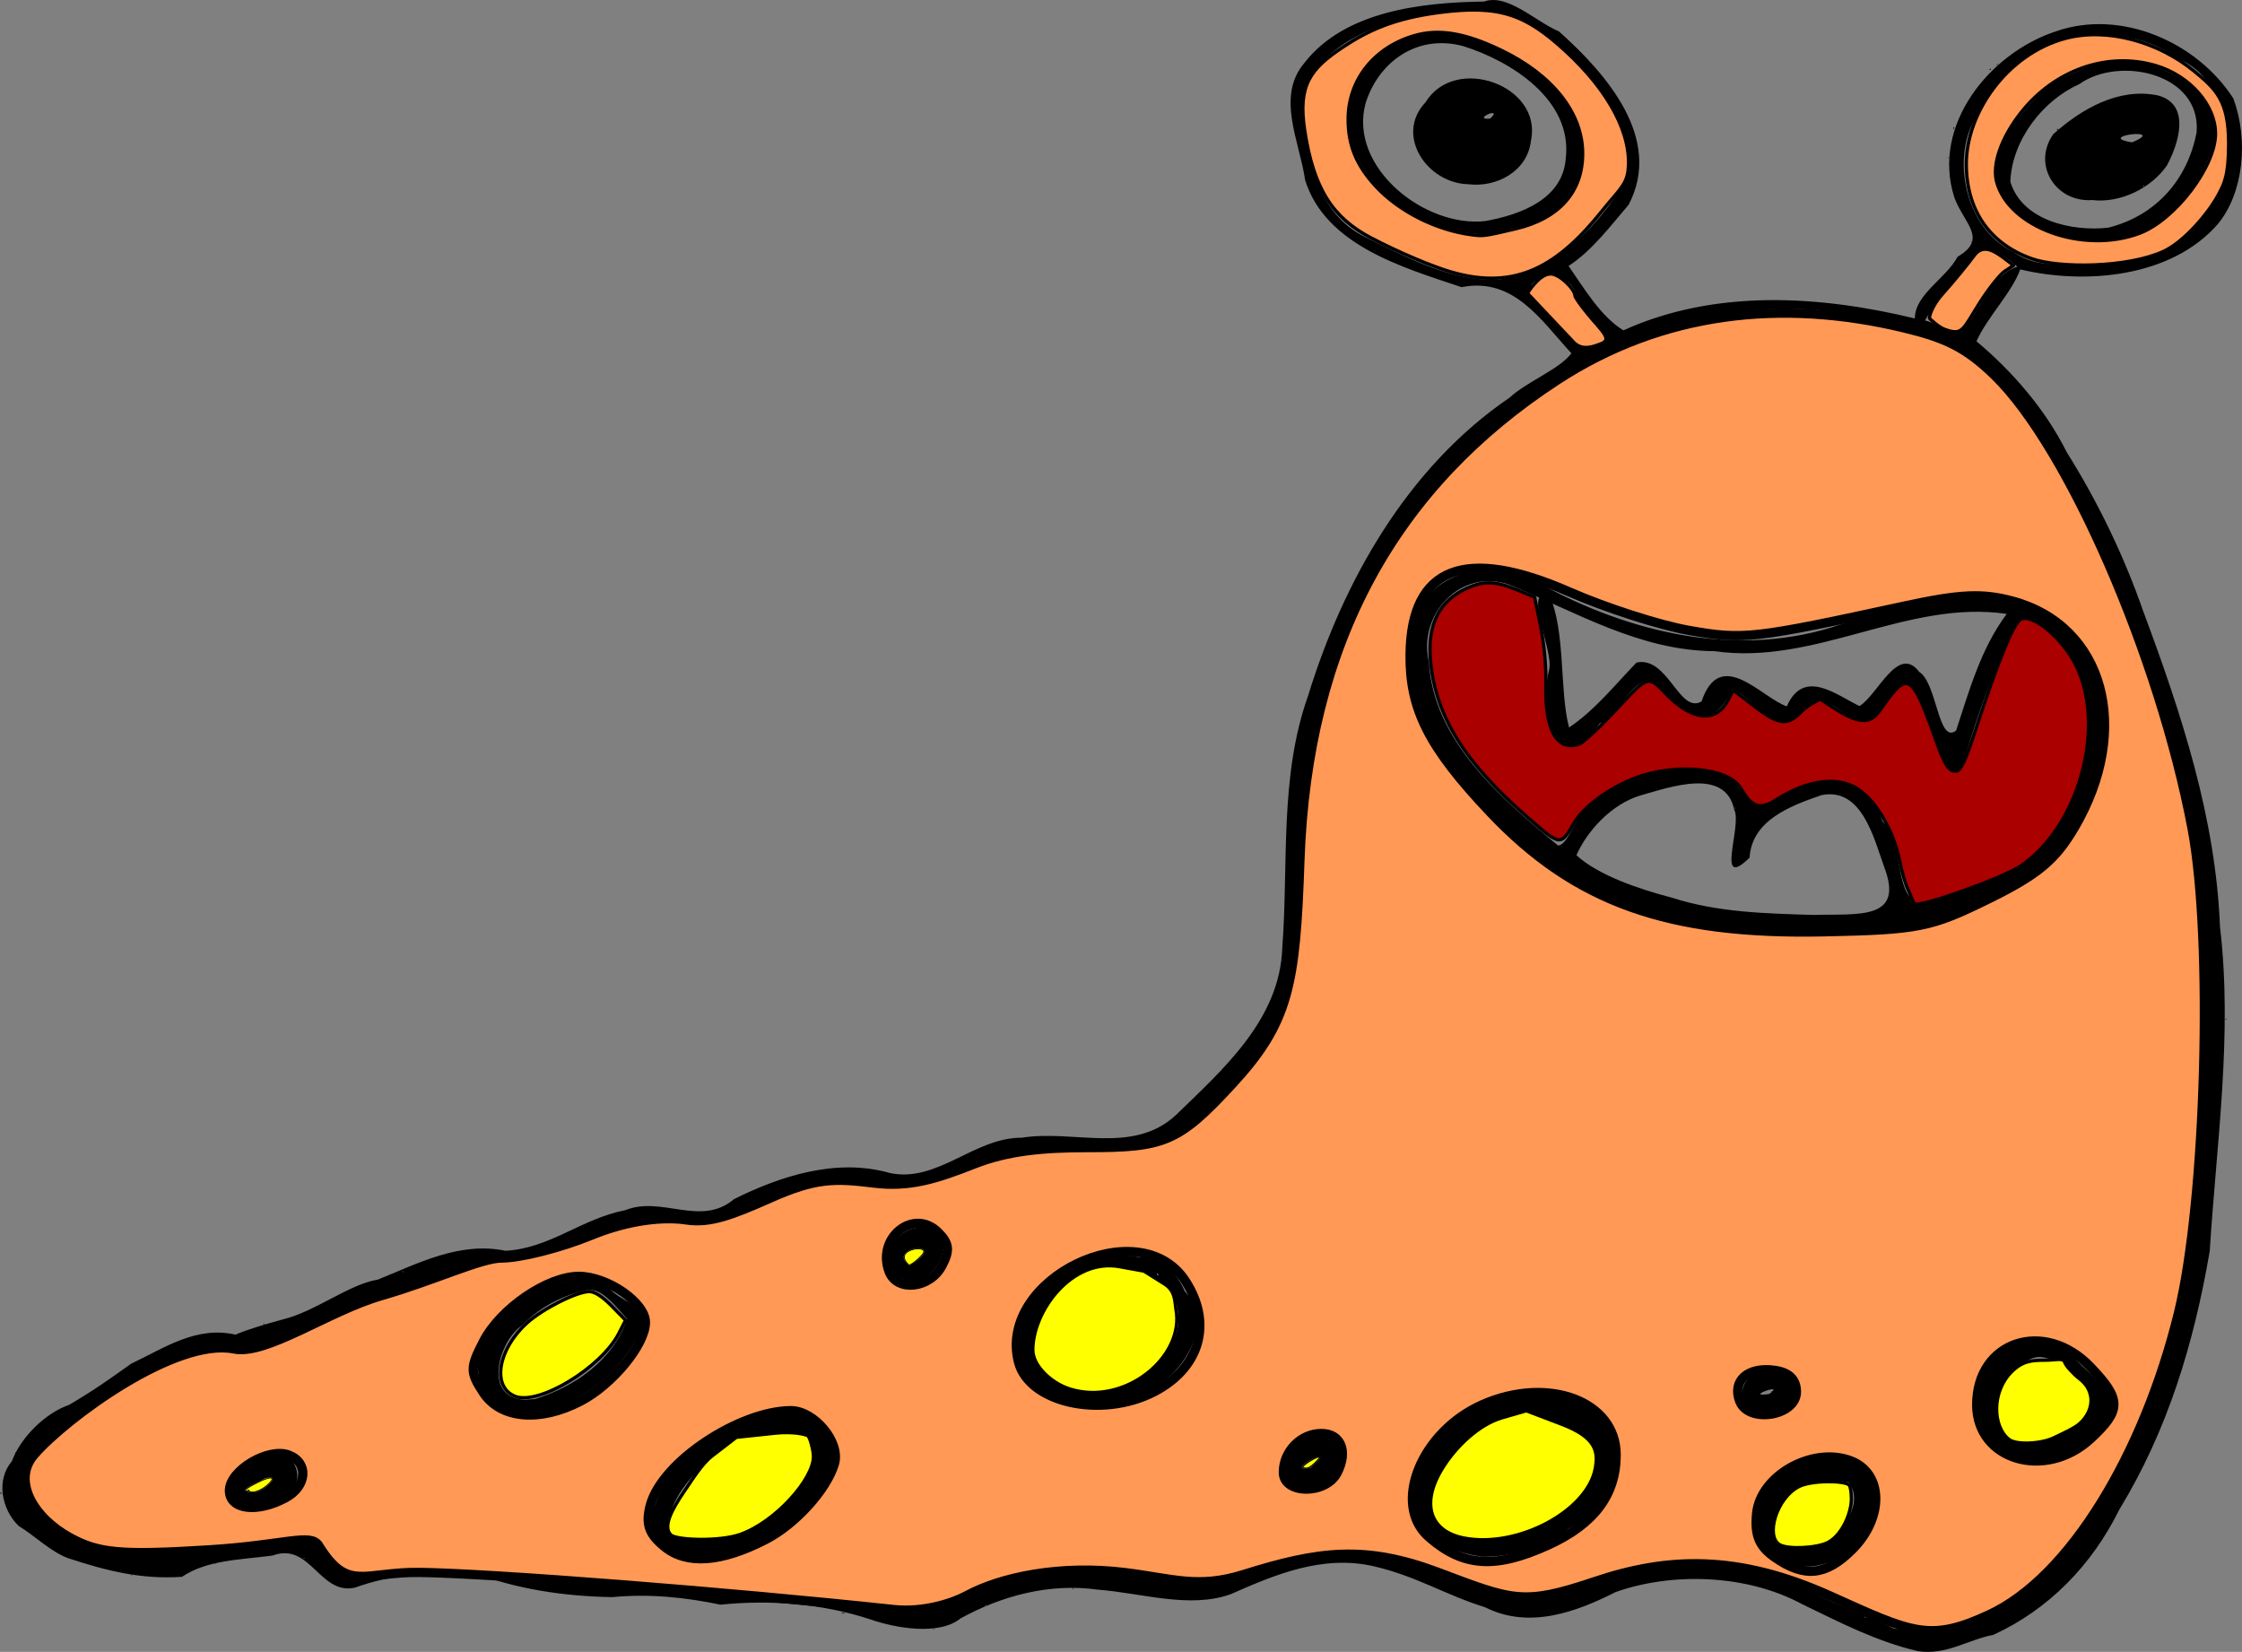<?xml version="1.0" encoding="UTF-8" standalone="no"?>
<!-- Created with Inkscape (http://www.inkscape.org/) -->

<svg
   xmlns:dc="http://purl.org/dc/elements/1.1/"
   xmlns:cc="http://creativecommons.org/ns#"
   xmlns:rdf="http://www.w3.org/1999/02/22-rdf-syntax-ns#"
   xmlns:svg="http://www.w3.org/2000/svg"
   xmlns="http://www.w3.org/2000/svg"
   xmlns:sodipodi="http://sodipodi.sourceforge.net/DTD/sodipodi-0.dtd"
   xmlns:inkscape="http://www.inkscape.org/namespaces/inkscape"
   width="97.775mm"
   height="72.035mm"
   viewBox="0 0 346.447 255.241"
   id="svg6969"
   version="1.1"
   inkscape:version="0.91 r"
   sodipodi:docname="monster_05.svg">
  <rect x="0" y="0" width="346.447" height="255.241" fill="#808080" stroke="none"/>
  <defs
     id="defs6971" />
  <sodipodi:namedview
     id="base"
     pagecolor="#ffffff"
     bordercolor="#666666"
     borderopacity="1.0"
     inkscape:pageopacity="0.0"
     inkscape:pageshadow="2"
     inkscape:zoom="0.35"
     inkscape:cx="-710.34817"
     inkscape:cy="230.47757"
     inkscape:document-units="px"
     inkscape:current-layer="layer1"
     showgrid="false"
     fit-margin-top="0"
     fit-margin-left="0"
     fit-margin-right="0"
     fit-margin-bottom="0"
     inkscape:window-width="1366"
     inkscape:window-height="744"
     inkscape:window-x="0"
     inkscape:window-y="24"
     inkscape:window-maximized="1" />
  <g
     inkscape:label="Calque 1"
     inkscape:groupmode="layer"
     id="layer1"
     transform="translate(-506.777,-507.599)">
    <path
       style="fill:#000000"
       d="m 803.119,762.725 c -6.47,-1.53 -11.812,-4.337 -17.895,-7.271 -8.667,-4.671 -20.196,-4.905 -28.786,-1.856 -5.977,3.023 -13.318,5.822 -20.187,2.343 -6.151,-1.891 -10.455,-4.761 -17.204,-6.333 -7.993,-1.823 -15.384,1.373 -22.101,4.319 -6.327,2.287 -13.79,-0.189 -20.485,-0.696 -7.484,-1.053 -14.851,0.919 -21.262,4.443 -3.26,2.67 -10.026,1.524 -13.97,0.132 -7.569,-2.477 -15.617,-3.024 -23.131,-2.26 -5.299,-1.111 -10.938,-1.724 -16.687,-1.163 -7.709,-0.139 -14.899,-1.27 -21.604,-3.834 -6.577,-0.207 -12.773,0.398 -18.137,2.353 -5.502,1.277 -6.921,-7.136 -12.792,-4.938 -5.239,0.668 -10.134,0.7 -13.977,3.278 -6.353,0.422 -11.628,-0.918 -17.582,-2.875 -2.665,-0.958 -5.273,-3.552 -7.653,-4.981 -2.624,-2.526 -3.553,-7.075 -1.055,-9.997 1.382,-3.732 5.171,-7.441 8.831,-8.707 3.74,-2.181 6.565,-4.196 9.594,-6.364 5.174,-2.454 10.064,-5.879 16.127,-4.492 1.626,-0.724 4.618,-1.628 7.429,-2.384 4.908,-1.211 10.232,-5.446 14.557,-6.118 6.263,-2.52 12.685,-5.933 19.752,-4.456 6.912,-0.4 11.702,-4.955 18.489,-6.274 5.655,-2.291 11.653,2.66 16.803,-1.704 7,-3.491 15.765,-6.435 24.111,-4.035 7.371,1.536 13.027,-5.512 20.371,-5.461 8.027,-1.295 17.167,2.669 23.82,-3.508 7.206,-7.014 16.046,-14.706 16.427,-25.812 0.98,-12.915 -0.471,-26.441 3.98,-38.941 5.491,-17.861 15.404,-35.367 31.133,-46.084 2.757,-2.539 7.686,-4.364 9.568,-6.858 -4.714,-5.109 -8.892,-11.812 -16.973,-10.223 -9.072,-3.036 -21.031,-6.464 -24.179,-16.548 -0.853,-5.963 -4.533,-12.95 -0.09,-18.122 6.2,-8.002 18.178,-9.338 27.735,-9.456 3.611,-1.313 7.982,3.101 11.578,4.608 7.348,6.559 16.118,16.565 10.769,26.787 -2.895,3.371 -5.628,7.072 -9.279,9.456 2.394,3.466 5.002,7.852 8.47,9.948 14.152,-6.407 30.222,-5.42 45.04,-1.836 -0.024,-3.715 4.855,-6.21 6.602,-9.536 4.767,-2.789 0.98,-5.114 -0.505,-9.166 -3.589,-11.213 5.494,-22.277 15.612,-25.63 10.117,-3.594 21.949,1.652 27.51,10.353 2.353,6.378 1.602,14.572 -2.432,19.433 -7.201,8.213 -20.433,9.366 -30.504,6.966 -1.285,3.578 -5.123,7.406 -6.761,11.11 5.508,4.607 10.649,10.516 13.952,17.148 4.889,7.78 8.884,16.146 11.822,24.585 5.865,15.739 11.189,31.812 11.856,48.768 1.975,16.654 -0.552,33.455 -1.587,50.067 -2.45,14.348 -6.538,27.772 -13.998,39.997 -4.223,8.564 -10.897,15.387 -19.42,19.305 -4.015,0.769 -7.264,3.191 -11.704,2.525 z m 2.11,-3.218 c 5.607,-1.853 11.673,-3.609 15.771,-7.747 8.851,-7.492 13.616,-18.385 18.309,-28.761 4.706,-13.237 7.235,-27.448 7.3,-41.626 2.804,-23.969 0.324,-48.687 -8.332,-71.196 -4.369,-14.459 -10.933,-28.363 -19.528,-40.928 -4.859,-5.789 -10.789,-11.109 -18.746,-11.453 -18.359,-5.47 -38.817,-1.693 -53.908,9.558 -14.05,8.378 -24.783,21.986 -30.577,36.965 -6.038,12.81 -7.952,26.52 -7.586,40.629 0.098,4.16 1.21,4.885 -0.104,8.353 -0.052,10.001 -6.242,18.089 -13.225,24.616 -4.982,6.809 -13.56,8.911 -21.551,7.427 -8.857,-1.708 -16.132,3.547 -24.048,5.9 -7.166,-0.367 -14.856,-2.696 -21.584,1.255 -5.448,2.078 -11.013,6.593 -17.066,3.607 -10.144,-0.789 -16.934,8.42 -26.872,7.145 -7.696,-1.138 -14.363,4.409 -21.346,6.225 -2.276,0.88 -6.73,4.114 -10.92,4.521 -3.976,1.169 -8.022,3.642 -11.879,2.388 -4.599,0.571 -9.139,3.735 -12.995,6.172 -1.653,1.758 -6.444,4.11 -8.583,5.294 -3.154,1.344 -6.343,5.973 -7.09,9.615 0.519,3.811 3.623,4.558 6.049,6.637 4.089,2.27 9.546,3.88 14.344,3.482 6.721,-1.351 14.051,-3.441 21.119,-2.308 2.814,0.002 5.584,3.091 7.026,4.915 5.207,-0.588 9.459,-2.71 14.714,-2.017 6.755,-1.698 12.644,3.287 19.111,3.007 5.036,0.175 10.469,0.966 15.946,0.256 10.001,2.796 20.64,-0.501 30.459,3.285 5.164,1.289 10.924,2.466 15.437,-0.955 10.345,-5.002 22.118,-3.468 33.18,-1.58 9.162,0.166 16.783,-7.203 26.32,-5.601 10.49,0.075 19.548,8.719 30.527,7.857 7.264,-2.165 13.577,-6.5 21.577,-5.555 6.118,0.231 13.009,0.582 17.826,3.391 4.98,2.965 10.348,4.576 15.167,6.984 1.967,0.063 3.701,0.789 5.755,0.243 z m -2.972,-0.119 c 0.436,-0.142 0.042,0.191 0,0 z m 3.998,-0.486 c 0.145,-0.265 0.042,0.429 0,0 z m -7.603,-0.439 c 0.245,-0.354 0.119,0.363 0,0 z m -5.231,-2.053 c 0.436,-0.142 0.042,0.191 0,0 z m -142.86,-1.191 c 0.436,-0.142 0.043,0.191 0,0 z m 101.827,-3.804 c 0.119,-0.363 0.245,0.354 0,0 z m 26.405,-1.485 c 0.378,-0.336 0.142,0.379 0,0 z m -192.967,-0.07 c 0.547,-0.161 0.099,0.174 0,0 z M 786.341,749.649 c -5.31,0.165 -10.072,-4.275 -7.747,-9.76 2.446,-6.982 15.465,-9.853 17.969,-1.977 0.135,5.989 -4.398,11.438 -10.221,11.737 z m -0.645,-3.2 c 4.574,-0.062 9.534,-5.998 6.793,-9.772 -5.436,-1.385 -12.865,2.419 -11.328,8.482 0.691,0.955 2.938,1.414 4.535,1.29 z m -1.133,-0.085 c -0.233,-0.493 0.364,0.143 0,0 z m -20.832,2.403 c 0.547,-0.161 0.099,0.174 0,0 z m -27.938,-0.629 c -2.274,-0.329 -4.893,-1.087 -5.891,-1.887 -5.807,-2.227 -5.351,-10.189 -2.294,-13.658 4.409,-8.724 15.857,-11.982 24.382,-7.275 -0.222,-0.029 3.075,2.144 3.22,3.207 2.384,6.278 -0.604,12.421 -5.98,15.243 -3.659,2.986 -8.683,4.4 -13.436,4.369 z m 0.837,-2.963 c 6.978,-0.408 15.62,-4.743 16.546,-12.011 -0.627,-5.168 -7.318,-4.272 -10.023,-7.211 -4.566,0.428 -7.757,2.507 -10.471,4.779 -2.673,3.448 -7.689,9.706 -2.622,13.222 2.234,0.691 3.987,1.003 6.57,1.222 z m -5.537,-1.008 c 0.254,-0.356 0.254,0.356 0,0 z m -117.743,3.871 c -3.175,-0.047 -7.976,-3.621 -5.454,-7.575 1.69,-5.283 5.301,-8.811 10.133,-11.883 5.357,-2.532 13.229,-5.083 17.056,0.927 1.332,6.332 -3.578,11.19 -8.068,14.262 -4.165,2.899 -8.59,4.223 -13.667,4.268 z m 1.443,-2.799 c 6.175,-0.328 12.755,-3.746 15.537,-8.667 3.32,-2.953 2.215,-8.956 -3.003,-6.427 -3.076,0.816 -5.032,-1.717 -8.116,0.795 -4.562,3.276 -9.127,7.936 -9.214,12.83 1.693,2.35 1.981,0.983 4.796,1.469 z m -0.4,-0.081 c 0.307,-0.292 0.078,0.355 0,0 z m 17.977,-6.426 c -0.711,0.22 0.062,0.295 0,0 z m 2.026,-2.756 c -0.246,-0.523 -0.246,0.523 0,0 z m -90.875,4.309 c -4.039,-3.14 2.125,-6.391 4.931,-7.668 2.442,-2.388 6.296,3.159 2.98,5.363 -2.308,1.705 -4.867,3.095 -7.911,2.305 z m 2.524,-2.129 c 1.191,0.131 4.672,-2.86 1.706,-2.163 -0.637,0.506 -5.402,2.206 -1.706,2.163 z m -0.935,-0.195 c 0.086,-0.524 0.236,0.521 0,0 z m -2.496,-0.844 c -0.12,-0.363 -0.245,0.354 0,0 z m 6.788,-4.767 c -0.621,-0.407 -1.059,0.368 0,0 z m 281.662,6.764 c 0.164,-0.463 0.344,0.171 0,0 z m -123.225,-1.578 c -6.198,-1.631 0.142,-10.576 5.143,-7.105 3.046,2.804 -1.864,8.052 -5.143,7.105 z m 1.414,-3.091 c 5.17,-4.433 -4.682,0.821 0,0 z m -166.06,1.331 c 0.307,-0.524 0.188,0.533 0,0 z m 169.433,-0.155 c 0.286,-0.189 0.232,0.341 0,0 z m 107.368,-2.424 c -6.569,-0.678 -9.574,-8.591 -5.706,-13.88 2.184,-5.638 9.004,-5.718 12.915,-1.941 2.599,2.763 8.059,6.125 4.315,10.105 -2.849,3.361 -6.89,6.428 -11.524,5.716 z m 1.571,-2.851 c 3.408,-0.946 9.332,-4.034 7.689,-8.071 -2.338,-2.195 -2.78,-1.623 -4.143,-4.612 -2.113,0.365 -3.097,-1.627 -6.17,1.018 -3.654,2.716 -5.685,10.597 0.326,11.667 l 0.439,0.041 1.859,-0.043 c 2.869,0.693 2.868,0.693 -5.3e-4,1.9e-4 z m 6.7,-7.992 c 0.436,-0.142 0.042,0.191 0,0 z m -98.861,7.177 c 0.388,-0.324 0.398,0.176 0,0 z m -94.901,-1.012 c 0.145,-0.265 0.042,0.429 0,0 z m 97.333,-1.531 c 0.582,-0.735 -0.177,0.714 0,0 z M 588.631,726.126 c -5.334,-0.139 -10.415,-5.557 -6.749,-10.871 2.777,-7.158 11.268,-10.296 18.166,-10.155 0.963,4.071 9.107,3.656 5.063,9.432 -3.598,6.29 -9.256,10.389 -16.48,11.594 z m 0.851,-2.357 c 6.178,-1.935 12.062,-6.048 14.202,-12.363 -3.405,-3.971 -4.644,-4.814 -6.589,-4.389 -4.143,0.986 -7.345,2.999 -9.611,5.36 -3.546,2.288 -6.261,11.209 0.395,11.514 l 1.61,-0.121 -0.009,1.7e-4 z m -1.595,-15.244 c -0.543,-0.363 -0.369,0.373 0,0 z m 191.257,17.287 c -5.091,-0.335 -3.57,-6.94 1.175,-6.224 3.902,-1.061 5.621,4.917 1.429,5.867 -0.882,0.035 -1.741,0.2 -2.604,0.357 z m -3.078,-1.999 c -0.254,-0.356 -0.254,0.356 0,0 z m 4.088,-0.816 c 2.746,-1.905 -4.119,0.595 0,0 z m 0.38,-0.326 c 0.236,-0.521 0.086,0.524 0,0 z m -195.014,2.785 c 0.153,-0.371 0.239,0.533 0,0 z m 90.277,-1.033 c -5.585,-0.316 -14.183,-3.983 -11.265,-11.037 2.098,-7.921 10.388,-13.28 18.436,-11.479 3.012,-0.525 5.674,2.369 6.881,5.217 4.762,4.967 -0.331,13.056 -5.517,15.234 -2.073,1.475 -6.085,2.041 -8.535,2.066 z m 1.042,-2.355 c 6.703,-0.604 13.98,-6.12 11.565,-13.631 -5.437,-6.53 -6.396,-4.391 -11.828,-3.942 -6.658,2.293 -11.212,7.873 -9.536,14.181 2.081,2.843 6.492,3.582 9.799,3.392 z m 3.127,-0.736 c 0.254,-0.356 0.254,0.356 0,0 z m 5.857,-16.767 c -0.402,-0.604 -0.287,0.389 0,0 z m -87.265,17.661 c 0.247,-0.352 0.117,0.362 0,0 z m -17.87,-1.291 c 0.254,-0.356 0.254,0.356 0,0 z m -29.783,-6.492 c 0.045,-0.267 0.587,0.089 0,0 z m 95.306,-9.166 c -4.824,-1.05 -1.427,-8.11 2.699,-7.976 7.098,-0.663 2.597,10.203 -2.699,7.976 z m 1.091,-2.113 c 6.736,-4.137 -3.91,-2.974 0,0 z m 135.167,-51.238 c -16.787,-1.117 -34.5,-6.246 -45.64,-19.645 -6.858,-7.158 -13.92,-16.076 -11.501,-26.805 0.224,-9.364 12.186,-12.211 19.143,-7.843 14.143,7.84 31.182,11.862 46.882,6.403 10.798,-2.837 24.361,-7.31 33.868,0.447 6.889,6.183 7.436,16.251 4.962,24.55 -2.659,6.604 -6.886,12.907 -13.81,15.757 -10.189,6.217 -22.109,7.559 -33.904,7.136 z m 4.515,-2.955 c 6.869,-0.21 14.138,0.933 10.951,-7.407 -1.613,-4.496 -3.464,-12.356 -9.688,-11.106 -4.676,1.628 -10.755,3.809 -11.118,9.666 -5.398,5.273 -1.091,-5.009 -2.371,-7.41 -1.369,-6.617 -10.015,-3.457 -14.404,-2.231 -4.574,1.332 -8.363,5.574 -9.977,9.258 3.362,3.11 9.714,5.25 14.789,6.574 6.994,2.268 14.525,2.436 21.817,2.656 z m 15.887,-1.975 c 7.695,-2.139 15.707,-3.976 20.749,-11.013 6.484,-8.993 8.462,-24.404 -1.588,-31.594 -3.021,-2.941 -5.04,1.568 -5.518,3.704 -2.764,5.656 -4.871,12.389 -6.74,18.636 -4.356,0.252 -3.702,-6.104 -5.91,-8.843 -0.615,-5.56 -3.49,-5.63 -6.063,-1.39 -2.676,6.864 -7.329,-1.797 -10.794,-0.477 -3.829,7.219 -8.341,0.367 -12.506,-2.055 -3.117,7.243 -8.65,4.872 -12.597,-1.34 -3.16,0.123 -4.856,5.254 -7.951,6.781 -5.978,8.483 -9.547,-1.051 -7.796,-8.339 0.739,-2.941 -4.159,-12.675 -0.02,-11.629 2.616,5.598 1.587,14.913 3.102,20.569 4.019,-2.673 7.332,-6.86 10.423,-10.03 4.86,-1.057 6.592,8.005 10.049,6.007 2.907,-8.585 9.281,-0.552 13.175,0.756 2.631,-6.004 7.762,-1.678 11.235,-0.044 2.831,-1.729 5.943,-9.603 9.232,-5.275 2.757,1.7 2.912,11.241 5.693,9.064 2.023,-6.194 3.874,-12.768 7.823,-18.026 -15.379,-2.274 -29.513,8.007 -45.136,5.756 -11.526,-0.042 -21.426,-6.053 -31.704,-10.266 -7.484,-2.653 -14.175,4.562 -12.46,11.897 0.703,12.223 11.107,21.091 19.965,28.393 1.655,-0.079 2.653,-4.696 4.746,-5.895 5.795,-5.237 14.919,-7.409 22.174,-4.391 2.355,3.146 3.424,6.116 7.228,2.31 5.519,-3.415 13.68,-2.61 16.012,4.278 3.293,3.355 1.807,10.758 5.178,12.456 z m -30.776,-29.846 c 0.254,-0.405 0.402,-6.3e-4 0,0 z m 2.748,15.211 c -0.192,0.043 0.143,0.436 0,0 z m -66.732,5.975 c 0.245,-0.354 0.119,0.363 0,0 z m 11.069,-42.093 c 0.254,-0.356 0.254,0.356 0,0 z m 75.947,161.226 c -0.254,-0.356 -0.254,0.356 0,0 z m -135.96,-1.787 c -0.119,-0.363 -0.245,0.354 0,0 z m 13.524,-2.641 c -0.394,-0.208 -0.091,0.223 0,0 z m -54.824,-0.139 c -0.382,-0.356 -0.255,0.368 0,0 z m -50.582,-1.784 c -0.398,-0.176 -0.388,0.324 0,0 z m -40.139,-0.22 c -0.191,0.043 0.143,0.435 0,0 z m 26.71,-2.523 c -0.394,-0.208 -0.091,0.223 0,0 z m 16.606,-0.039 c -0.254,-0.356 -0.254,0.356 0,0 z m -26.408,-2.923 c -0.484,-0.35 -0.153,0.244 0,0 z M 558.905,711.095 c -0.232,-0.252 -0.891,0.46 0,0 z m 10.241,-6.997 c -0.394,-0.208 -0.091,0.223 0,0 z M 751.942,561.455 c 6.137,-1.227 0.092,-4.882 -1.564,-7.883 -0.485,-5.284 -10.72,-3.117 -5.733,0.493 2.694,1.865 4.215,6.49 7.297,7.39 z m 57.907,-2.619 c 2.817,-2.877 4.492,-8.711 8.656,-10.034 -2.302,-1.992 -5.309,-4.18 -7.144,-0.377 -2.035,3.001 -5.415,5.53 -7.114,8.683 1.875,0.546 3.668,1.41 5.602,1.727 z m -71.111,-8.081 c 2.157,-0.601 6.04,-1.61 8.597,-3.554 4.281,-2.856 7.274,-6.595 9.768,-10.176 3.482,-10.087 -5.783,-19.438 -13.162,-25.11 -6.224,-4.608 -14.22,-1.697 -21.415,-1.049 -7.093,1.8 -16.579,7.484 -13.868,16.113 0.401,6.736 2.461,14.154 9.287,17.343 6.449,3.133 13.404,6.963 20.792,6.433 z m -3.964,-7.024 c -9.847,-0.79 -21.482,-9.413 -19.36,-20.249 1.819,-7.348 8.637,-11.904 16.513,-10.419 8.662,2.096 19.241,8.444 19.377,18.468 -0.292,6.13 -4.905,10.693 -10.981,11.343 -1.773,0.704 -3.641,1.059 -5.549,0.858 z m 1.537,-1.977 c 5.465,-0.987 11.999,-3.39 12.423,-9.743 1.028,-8.964 -8.414,-14.974 -15.897,-17.3 -7.104,-1.888 -13.068,2.467 -15.052,8.879 -2.644,9.88 9.198,19.241 18.526,18.164 z m -2.636,-5.688 c -6.363,-0.135 -11.435,-7.587 -6.606,-12.674 4.572,-7.466 18.123,-2.573 16.277,5.954 -0.531,4.723 -5.298,7.254 -9.671,6.72 z m 3.375,-10.139 c 2.154,-2.048 -3.02,0.247 0,0 z m 93.597,22.457 c 8.066,-0.727 17.563,-4.713 19.375,-13.285 1.438,-6.567 0.586,-15.559 -6.899,-18.517 -10.385,-7.613 -25.731,-2.04 -30.97,9.125 -3.811,5.812 -2.008,17.137 5.777,20.841 3.755,2.723 8.424,1.714 12.718,1.836 z m -0.723,-3.779 c -6.967,0.244 -17.898,-6.141 -13.785,-14.207 1.156,-3.528 4.76,-7.369 6.911,-9.199 2.025,-1.547 7.072,-3.912 10.664,-4.198 6.925,-0.333 16.918,4.727 15.007,13.223 -1.617,5.025 -5.945,11.264 -11.021,13.08 -1.628,0.67 -5.388,1.968 -7.775,1.302 z m 2.631,-1.824 c 7.384,-1.858 12.26,-7.425 13.656,-14.743 0.728,-9.134 -11.964,-11.847 -18.121,-7.445 -5.567,2.483 -10.394,8.556 -10.665,15.066 1.811,6.079 9.622,7.74 15.129,7.122 z m -2.482,-4.27 c -5.684,0.389 -9.307,-5.487 -6.02,-10.173 4.326,-3.886 10.085,-7.237 16.145,-6.002 5.278,1.36 3.152,7.662 1.416,10.841 -2.434,3.532 -7.235,5.852 -11.542,5.333 z m 8.041,-2.132 c -0.119,-0.363 -0.245,0.354 0,0 z m -1.878,-6.786 c 5.697,-2.346 -5.959,-0.947 -9e-5,8e-5 z m -11.623,-1.938 c 0.164,-0.463 0.344,0.171 0,0 z m -13.055,17.362 c -0.119,-0.363 -0.245,0.354 0,0 z m 39.035,-16.155 c -0.166,0.132 0.149,0.651 0,0 z M 650.958,759.288 c 0.436,-0.142 0.042,0.191 0,0 z m -14.192,-2.425 c 0.211,-0.256 1.133,0.115 0,0 z m -96.8,-7.702 c 0.435,-0.142 0.043,0.191 0,0 z m -33.19,-10.853 c 0.382,-0.356 0.254,0.368 0,0 z m 2.333,-6.143 c 0.164,-0.463 0.345,0.171 0,0 z m 38.371,-19.966 c 0.245,-0.354 0.12,0.363 0,0 z m 303.143,-47.162 c 0.286,-0.189 0.232,0.341 0,0 z M 807.842,531.954 c 0.145,-0.265 0.042,0.429 0,0 z m 0.742,-4.5 c 0.033,-0.486 0.449,0.189 0,0 z m 5.604,-9.142 c 0.382,-0.356 0.255,0.368 0,0 z m 1.155,-0.745 c 0.451,-0.553 -0.144,0.536 0,0 z"
       id="path4523"
       inkscape:connector-curvature="0"
       sodipodi:nodetypes="cccccccccccccccccccccccccccccccccccccccccccccccccccccccccccccccccccccccccccccccccccccccccccccccccccccccccccccccccccccccccccccccccccccccccccccccccccccccccccccccccccccccccccccccccccccccccccccccccccccccccccccccccccccccccccccccccccccccccccccccccccccccccccccccccccccccccccccccccccccccccccccccccccccccccccccccccccccccccccccccccccccccccccccccccccccccccccccccccccccccccccccccccccccccccccccccccccccccccccccccccccccccccccccccccccccccc" />
    <path
       style="opacity:1;fill:#ff9955;fill-opacity:1;fill-rule:nonzero;stroke:#000000;stroke-width:1.429;stroke-linecap:round;stroke-linejoin:round;stroke-miterlimit:4;stroke-dasharray:none;stroke-dashoffset:0;stroke-opacity:1"
       d="m 789.524,754.172 c -14.284,-6.428 -25.105,-5.97 -36.329,-2.189 -11.081,3.733 -12.655,2.911 -24.148,-1.415 -11.339,-4.268 -18.483,-3.325 -30.141,0.33 -6.989,2.192 -10.889,0.61 -18.274,-0.306 -10.039,-1.245 -19.194,0.691 -24.451,3.538 -2.137,1.157 -6.668,2.669 -11.346,2.166 -25.06,-2.692 -62.1,-5.592 -73.203,-5.732 -8.641,-0.109 -11.125,3.101 -15.589,-4.127 -1.246,-2.017 -5.123,-0.091 -17.092,0.65 -13.581,0.84 -16.972,0.505 -21.388,-1.915 -5.691,-3.119 -8.942,-8.841 -5.495,-12.809 4.861,-5.596 21.807,-18.157 30.891,-16.323 4.952,1 14.651,-5.894 22.691,-8.217 8.299,-2.398 15.475,-5.834 18.625,-5.838 2.986,-0.004 9.161,-1.586 13.875,-3.516 5.897,-2.414 11.268,-2.892 14.708,-2.368 3.563,0.543 6.917,-0.694 12.922,-3.368 6.983,-3.109 9.929,-3.091 15.967,-2.336 5.609,0.701 9.784,-0.659 15.598,-2.951 5.115,-2.016 10.608,-2.524 17.392,-2.524 11.876,0 14.118,-0.772 22.399,-9.755 8.765,-9.509 9.848,-15.135 10.505,-34.513 1.147,-33.838 14.774,-58.035 39.765,-74.321 16.237,-10.582 34.631,-12.594 53.431,-8.105 6.461,1.543 9.71,3.007 14.272,7.485 11.306,11.096 25.345,43.204 30.407,69.927 3.245,17.131 2.171,57.433 -2.112,74.848 -5.361,21.798 -16.804,40.811 -29.224,46.594 -9.25,4.307 -11.921,2.819 -24.657,-2.912 z m 3.484,-7.154 c 4.924,-4.924 4.802,-11.786 -0.243,-13.704 -5.904,-2.245 -13.975,2.274 -14.545,8.145 -0.328,3.377 0.378,5.077 2.818,6.786 4.554,3.19 7.896,2.847 11.97,-1.226 z m -167.922,-1.53 c 4.577,-2.352 9.406,-7.66 10.623,-11.676 1.025,-3.383 -3.118,-8.244 -6.712,-8.244 -7.839,0 -20.048,7.896 -21.766,14.741 -0.714,2.846 -0.179,4.339 2.266,6.319 3.428,2.776 8.722,2.389 15.589,-1.139 z m 120.882,0.874 c 7.127,-3.236 10.546,-7.769 10.546,-13.98 0,-8.287 -10.524,-12.227 -20.67,-7.739 -9.494,4.2 -14.03,15.445 -8.259,20.473 5.29,4.608 10.239,4.943 18.382,1.245 z m -195.074,-7.316 c 3.33,-1.782 3.619,-5.425 0.524,-6.613 -3.176,-1.219 -9.189,2.365 -9.189,5.476 0,2.958 4.227,3.512 8.665,1.137 z m 162.52,-3.878 c 1.703,-3.312 0.591,-6.071 -2.447,-6.071 -3.184,0 -5.881,2.752 -5.881,6 0,3.422 6.576,3.478 8.328,0.071 z m 116.463,-5.289 c 4.742,-4.395 4.734,-6.059 -0.059,-11.061 -7.136,-7.449 -17.59,-3.977 -17.59,5.841 0,8.572 10.637,11.718 17.649,5.22 z m -233.418,-5.754 c 4.934,-2.552 10.055,-8.765 10.055,-12.2 0,-3.064 -5.875,-7.116 -10.307,-7.109 -4.829,0.009 -12.091,4.962 -14.717,10.04 -2.108,4.077 -2.111,4.754 -0.036,7.92 2.662,4.063 8.705,4.606 15.005,1.348 z m 187.912,-1.457 c 0,-1.917 -1.112,-3.014 -3.379,-3.335 -4.118,-0.583 -6.6,1.61 -5.39,4.763 1.348,3.513 8.769,2.304 8.769,-1.428 z m -99.257,-0.015 c 7.142,-3.693 9.098,-10.63 4.832,-17.14 -7.137,-10.893 -29.01,-0.307 -25.799,12.486 1.597,6.364 12.836,8.858 20.967,4.654 z m -32.797,-19.438 c 1.279,-2.389 1.163,-3.479 -0.553,-5.195 -3.804,-3.804 -9.602,0.836 -7.591,6.076 1.21,3.155 6.278,2.606 8.144,-0.881 z m 161.716,-56.703 c 7.657,-3.769 10.355,-6.012 13.32,-11.072 8.922,-15.224 4.554,-31.155 -9.584,-34.962 -4.679,-1.26 -8.097,-1.101 -16.78,0.782 -23.358,5.064 -24.804,5.227 -33.218,3.745 -4.538,-0.799 -12.862,-3.477 -18.497,-5.95 -16.156,-7.091 -24.437,-3.852 -24.601,9.622 -0.103,8.506 2.87,14.374 12.373,24.422 13.121,13.873 27.437,18.996 51.64,18.478 14.587,-0.312 16.45,-0.684 25.346,-5.064 z"
       id="path4181"
       inkscape:connector-curvature="0"
       sodipodi:nodetypes="sssssccssssssscssssssssssssssssssssssssssssssssssscsscccsscccscssccsssssssssssssssssscsss" />
    <path
       style="opacity:1;fill:#ff9955;fill-opacity:1;fill-rule:nonzero;stroke:#000000;stroke-width:0.505;stroke-linecap:round;stroke-linejoin:round;stroke-miterlimit:4;stroke-dasharray:none;stroke-dashoffset:0;stroke-opacity:1"
       d="m 730.948,549.599 c -2.892,-0.85 -7.89,-2.939 -12.274,-5.229 -5.965,-3.116 -8.933,-7.632 -10.295,-16.702 -1.038,-6.91 0.849,-9.436 5.983,-12.827 3.781,-2.497 7.794,-4.394 14.829,-5.308 9.345,-1.215 13.311,0.297 19.453,5.931 6.829,6.264 10.373,13.043 9.701,18.557 -0.27,2.212 -1.662,3.226 -3.927,6.061 -6.817,8.531 -13.295,12.506 -23.47,9.517 z m 10.023,-6.638 c 6.706,-1.573 10.37,-5.681 10.37,-11.628 0,-6.293 -4.625,-12.149 -12.633,-15.996 -5.554,-2.668 -9.601,-3.341 -13.408,-2.228 -6.23,1.82 -10.221,6.886 -10.204,12.952 0.011,4.025 1.273,7.081 4.26,10.322 3.579,3.883 9.348,6.792 14.875,7.502 1.777,0.228 1.906,0.21 6.74,-0.923 z"
       id="path4183"
       inkscape:connector-curvature="0"
       sodipodi:nodetypes="sssssssssssssssss" />
    <path
       style="opacity:1;fill:#ff9955;fill-opacity:1;fill-rule:nonzero;stroke:#000000;stroke-width:0.505;stroke-linecap:round;stroke-linejoin:round;stroke-miterlimit:4;stroke-dasharray:none;stroke-dashoffset:0;stroke-opacity:1"
       d="m 820.701,547.556 c -6.454,-2.302 -10.024,-7.437 -10.075,-14.493 -0.059,-8.04 6.322,-17.097 15.236,-19.51 6.536,-1.769 14.482,0.524 20.012,5.082 3.255,2.683 5.282,4.483 5.282,11.088 0,4.991 -0.659,6.222 -1.599,7.978 -1.479,2.763 -5.22,7.252 -8.498,8.753 -5.506,2.521 -16.074,2.631 -20.358,1.103 z m 16.669,-3.899 c 5.478,-2.049 11.766,-10.282 11.766,-15.404 0,-4.426 -3.968,-8.957 -9.205,-10.512 -7.509,-2.23 -15.702,0.645 -20.935,7.346 -2.989,3.828 -4.414,7.919 -3.691,10.602 1.907,7.082 13.37,11.222 22.066,7.968 z"
       id="path4187"
       inkscape:connector-curvature="0"
       sodipodi:nodetypes="ssssssssssssss" />
    <path
       style="opacity:1;fill:#ff9955;fill-opacity:1;fill-rule:nonzero;stroke:#000000;stroke-width:0.505;stroke-linecap:round;stroke-linejoin:round;stroke-miterlimit:4;stroke-dasharray:none;stroke-dashoffset:0;stroke-opacity:1"
       d="m 807.251,558.474 c -0.883,-0.326 -2.121,-1.49 -2.289,-1.661 -0.168,-0.171 0.379,-2.014 1.986,-3.788 1.607,-1.774 4.206,-4.974 4.848,-5.877 1.351,-1.898 3.056,-0.891 4.935,0.554 l 1.183,0.91 -1.34,0.878 c -0.737,0.483 -2.486,2.682 -3.885,4.887 -2.659,4.188 -2.616,5.139 -5.438,4.097 z"
       id="path4189"
       inkscape:connector-curvature="0"
       sodipodi:nodetypes="ssssscsss" />
    <path
       style="opacity:1;fill:#ff9955;fill-opacity:1;fill-rule:nonzero;stroke:#000000;stroke-width:0.505;stroke-linecap:round;stroke-linejoin:round;stroke-miterlimit:4;stroke-dasharray:none;stroke-dashoffset:0;stroke-opacity:1"
       d="m 749.966,560.492 c -2.948,-3.119 -7.149,-7.573 -7.149,-7.573 0,0 1.767,-2.994 3.577,-2.994 1.391,0 3.747,2.371 3.747,3.354 0,0.248 0.916,1.554 2.035,2.904 2.227,2.686 3.787,3.875 1.957,4.547 -0.983,0.361 -2.846,1.158 -4.167,-0.239 z"
       id="path4191"
       inkscape:connector-curvature="0"
       sodipodi:nodetypes="scsssss" />
    <path
       style="opacity:1;fill:#aa0000;fill-opacity:1;fill-rule:nonzero;stroke:#000000;stroke-width:0.505;stroke-linecap:round;stroke-linejoin:round;stroke-miterlimit:4;stroke-dasharray:none;stroke-dashoffset:0;stroke-opacity:1"
       d="m 801.67,645.174 c -0.392,-0.764 -0.984,-2.753 -1.316,-4.419 -1.022,-5.137 -4.007,-10.02 -7.089,-11.594 -3.485,-1.78 -8.066,-0.52 -12.092,2.061 -2.712,1.739 -3.879,0.766 -5.428,-1.856 -1.858,-3.146 -10.056,-3.921 -16.308,-1.543 -3.998,1.521 -7.947,4.421 -9.403,6.906 -2.127,3.629 -2.071,3.636 -7.163,-0.803 -9.788,-8.532 -14.196,-15.596 -15.033,-24.089 -0.556,-5.638 1.279,-9.375 5.555,-11.317 2.654,-1.206 4.46,-1.154 7.798,0.221 l 2.726,1.123 0.92,4.535 c 0.572,2.817 0.88,6.268 0.814,9.107 -0.16,6.887 1.686,10.177 5.102,9.092 0.548,-0.174 2.768,-2.183 4.933,-4.465 5.504,-5.801 5.517,-6.52 8.283,-3.563 3.872,4.139 7.843,5.066 9.857,1.171 l 0.781,-1.51 3.299,2.528 c 4.021,3.082 5.204,2.932 7.405,0.634 0.798,-0.833 2.754,-1.768 2.754,-1.768 0,0 1.879,1.313 3.356,2.147 3.291,1.858 4.686,1.272 5.863,-0.425 4.262,-6.149 4.843,-5.978 8.521,4.305 1.159,3.241 1.949,5.313 3.253,5.108 0.724,-0.114 1.395,-1.516 2.852,-5.957 3.066,-9.344 5.839,-16.935 7.183,-17.547 1.791,-0.816 6.374,2.89 8.494,7.194 4.647,9.433 0.495,24.72 -8.475,30.899 -2.601,1.791 -14.187,5.961 -16.235,5.968 -0.479,0.002 -0.813,-1.38 -1.205,-2.143 z"
       id="path4193"
       inkscape:connector-curvature="0"
       sodipodi:nodetypes="ssssssssssscsssssscsscsssssssscs" />
    <path
       style="opacity:1;fill:#ffff00;fill-opacity:1;fill-rule:nonzero;stroke:#000000;stroke-width:0.505;stroke-linecap:round;stroke-linejoin:round;stroke-miterlimit:4;stroke-dasharray:none;stroke-dashoffset:0;stroke-opacity:1"
       d="m 610.428,744.749 c -1.169,-1.215 -0.041,-3.612 2.147,-6.799 1.181,-1.72 2.662,-4.157 4.247,-5.378 l 3.742,-2.882 5.956,-0.634 c 2.775,-0.296 4.724,0.172 5.071,0.387 0.347,0.214 0.883,2.286 0.883,3.216 0,3.489 -5.883,10.108 -11.314,12.031 -3.197,1.132 -9.925,0.899 -10.733,0.059 z"
       id="path4195"
       inkscape:connector-curvature="0"
       sodipodi:nodetypes="csscscsssc" />
    <path
       style="opacity:1;fill:#ffff00;fill-opacity:1;fill-rule:nonzero;stroke:#000000;stroke-width:0.505;stroke-linecap:round;stroke-linejoin:round;stroke-miterlimit:4;stroke-dasharray:none;stroke-dashoffset:0;stroke-opacity:1"
       d="m 672.04,722.198 c -2.801,-0.898 -5.676,-3.556 -5.664,-6.036 0.031,-6.062 6.09,-14.169 13.405,-12.838 l 3.76,0.684 3.205,2.013 c 1.728,1.086 1.546,2.844 1.744,3.901 1.379,7.35 -7.954,15 -16.45,12.276 z"
       id="path4197"
       inkscape:connector-curvature="0"
       sodipodi:nodetypes="ssscsss" />
    <path
       style="opacity:1;fill:#ffff00;fill-opacity:1;fill-rule:nonzero;stroke:#000000;stroke-width:0.505;stroke-linecap:round;stroke-linejoin:round;stroke-miterlimit:4;stroke-dasharray:none;stroke-dashoffset:0;stroke-opacity:1"
       d="m 586.343,723.337 c -3.596,-1.467 -2.638,-7.241 1.877,-11.321 2.408,-2.175 7.696,-4.843 9.601,-4.843 0.849,-2.6e-4 2.018,0.747 3.452,2.209 l 2.168,2.209 -1.024,2.007 c -2.724,5.339 -12.437,11.224 -16.075,9.74 z"
       id="path4199"
       inkscape:connector-curvature="0" />
    <path
       style="opacity:1;fill:#ffff00;fill-opacity:1;fill-rule:nonzero;stroke:#000000;stroke-width:0.505;stroke-linecap:round;stroke-linejoin:round;stroke-miterlimit:4;stroke-dasharray:none;stroke-dashoffset:0;stroke-opacity:1"
       d="m 733.035,745.254 c -5.156,-0.982 -6.811,-5.153 -3.383,-10.737 2.099,-3.419 5.697,-6.822 9.252,-7.85 l 3.723,-1.076 5.417,2.058 c 5.316,2.019 5.738,4.199 5.239,6.862 -1.233,6.572 -11.966,12.32 -20.248,10.743 z"
       id="path4201"
       inkscape:connector-curvature="0"
       sodipodi:nodetypes="ssscsss" />
    <path
       style="opacity:1;fill:#ffff00;fill-opacity:1;fill-rule:nonzero;stroke:#000000;stroke-width:0.505;stroke-linecap:round;stroke-linejoin:round;stroke-miterlimit:4;stroke-dasharray:none;stroke-dashoffset:0;stroke-opacity:1"
       d="m 781.775,746.275 c -2.177,-1.268 -0.539,-7.153 2.984,-8.972 1.914,-0.988 7.042,-0.952 7.756,-0.239 0.19,0.19 0.346,1.161 0.346,2.159 0,2.12 -1.409,5.562 -3.638,6.714 -1.666,0.862 -6.131,1.105 -7.449,0.338 z"
       id="path4203"
       inkscape:connector-curvature="0"
       sodipodi:nodetypes="ssssss" />
    <path
       style="opacity:1;fill:#ffff00;fill-opacity:1;fill-rule:nonzero;stroke:#000000;stroke-width:0.505;stroke-linecap:round;stroke-linejoin:round;stroke-miterlimit:4;stroke-dasharray:none;stroke-dashoffset:0;stroke-opacity:1"
       d="m 817.249,730.027 c -2.538,-1.927 -2.761,-7.326 0.375,-10.462 1.653,-1.653 3.108,-1.786 5.094,-1.786 1.819,0 2.867,-0.43 3.11,0.334 0.169,0.531 1.345,1.818 2.307,2.551 2.309,1.761 2.342,4.687 0.106,6.808 -0.903,0.857 -3.126,1.798 -4.016,2.246 -1.923,0.969 -5.81,1.195 -6.977,0.309 z"
       id="path4205"
       inkscape:connector-curvature="0"
       sodipodi:nodetypes="ssssssss" />
    <path
       style="opacity:1;fill:#ffff00;fill-opacity:1;fill-rule:nonzero;stroke:#000000;stroke-width:0.126;stroke-linecap:round;stroke-linejoin:round;stroke-miterlimit:4;stroke-dasharray:none;stroke-dashoffset:0;stroke-opacity:1"
       d="m 545.248,737.921 c -0.071,-0.123 -0.13,-0.151 -0.133,-0.063 -0.004,0.173 -0.383,0.224 -0.383,0.051 0,-0.213 0.493,-0.542 1.829,-1.221 2.013,-1.023 2.897,-0.933 1.745,0.178 -1.111,1.071 -2.726,1.628 -3.059,1.055 z"
       id="path4207"
       inkscape:connector-curvature="0" />
    <path
       style="opacity:1;fill:#ffff00;fill-opacity:1;fill-rule:nonzero;stroke:#000000;stroke-width:0.126;stroke-linecap:round;stroke-linejoin:round;stroke-miterlimit:4;stroke-dasharray:none;stroke-dashoffset:0;stroke-opacity:1"
       d="m 646.828,702.617 c -0.536,-0.703 -0.392,-1.302 0.411,-1.712 1,-0.51 2.297,-0.448 2.297,0.111 0,0.405 -1.806,2.023 -2.258,2.023 -0.071,0 -0.274,-0.19 -0.451,-0.422 z"
       id="path4209"
       inkscape:connector-curvature="0" />
    <path
       style="opacity:1;fill:#ffff00;fill-opacity:1;fill-rule:nonzero;stroke:#000000;stroke-width:0.179;stroke-linecap:round;stroke-linejoin:round;stroke-miterlimit:4;stroke-dasharray:none;stroke-dashoffset:0;stroke-opacity:1"
       d="m 708.093,734.293 c 0,-0.372 2.384,-1.795 2.617,-1.563 0.054,0.054 -0.279,0.465 -0.74,0.913 -0.605,0.588 -0.983,0.815 -1.358,0.815 -0.286,0 -0.519,-0.074 -0.519,-0.166 z"
       id="path4211"
       inkscape:connector-curvature="0" />
  </g>
</svg>
